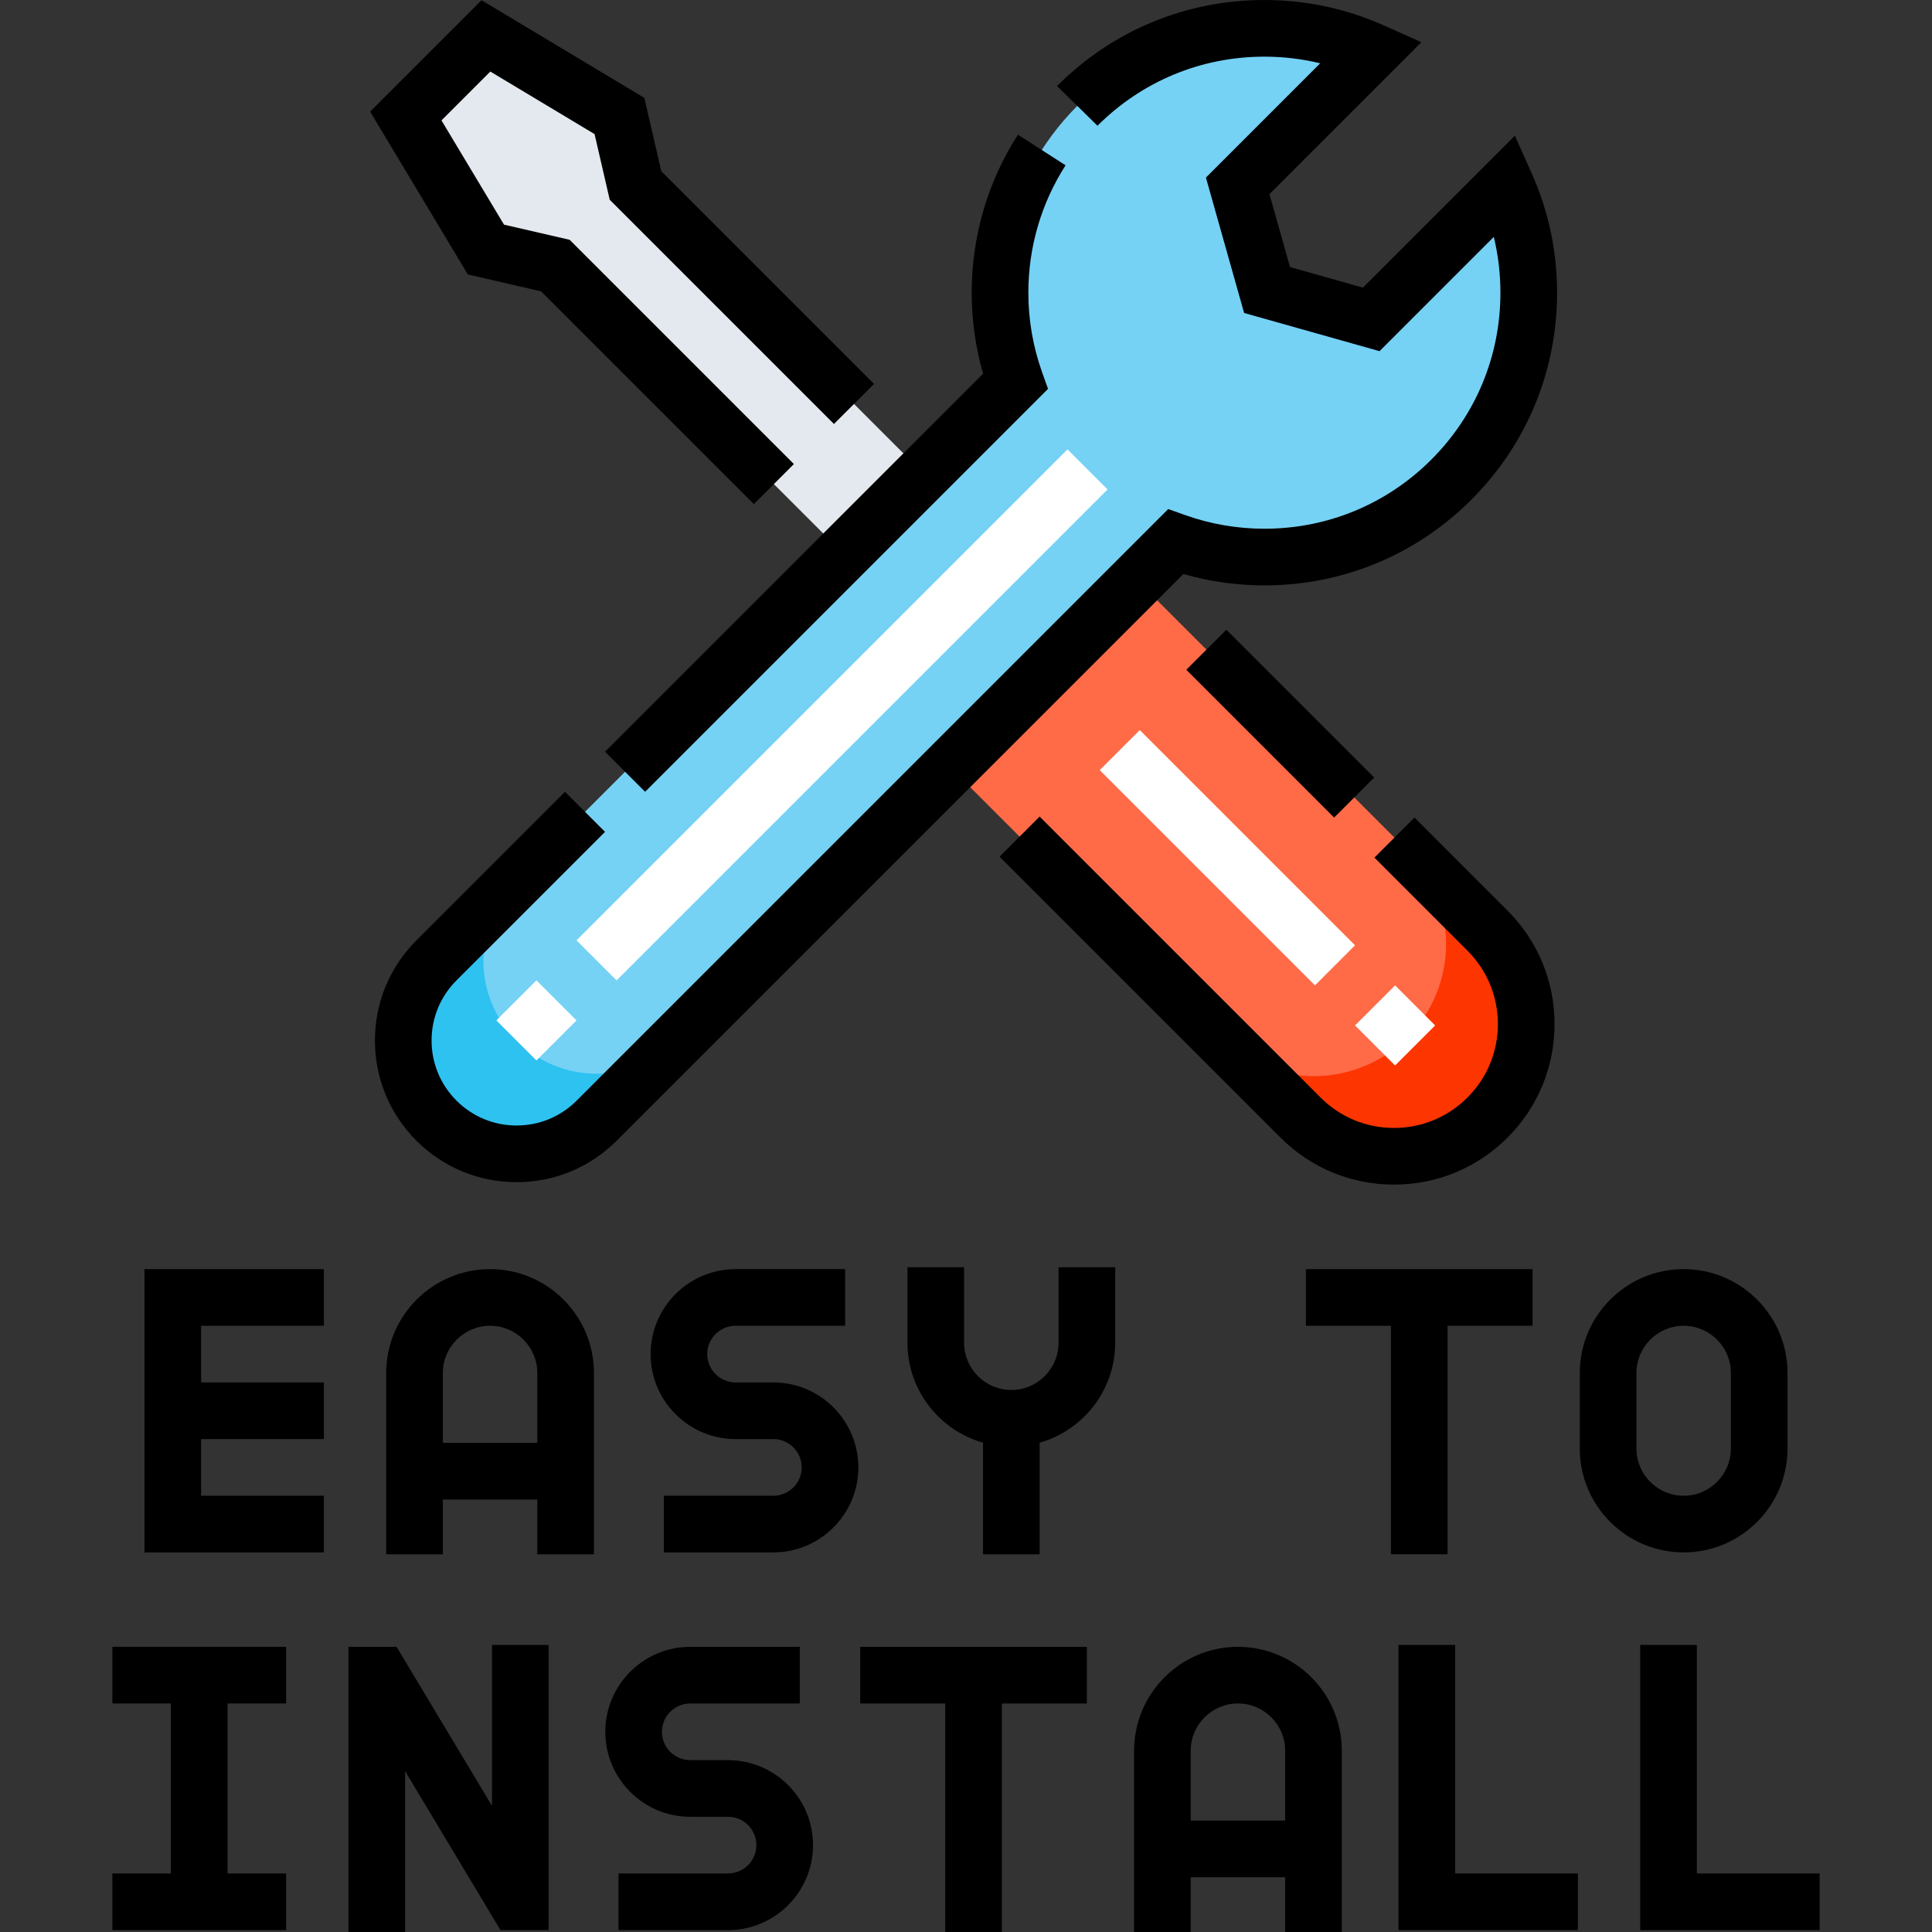 <svg id="Capa_1" enable-background="new 0 0 511.5 511.5" height="512" viewBox="0 0 511.5 511.5" width="512" xmlns="http://www.w3.org/2000/svg"><rect x="0" y="0" width="511.5" height="511.5" fill="#333333" stroke="none"/><g><g id="Filled_00000060025439673566039970000006153906227469421480_"><path d="m393.814 295.878c-13.668 13.668-35.829 13.668-49.497 0l-95.459-95.459 49.497-49.497 95.459 95.459c13.668 13.668 13.668 35.829 0 49.497z" fill="#ff6a47"/><path d="m372.6 274.665c-13.668 13.668-35.829 13.668-49.497 0l21.213 21.213c13.668 13.668 35.829 13.668 49.497 0 13.668-13.668 13.668-35.829 0-49.497l-21.213-21.213c13.669 13.668 13.669 35.829 0 49.497z" fill="#fd3501"/><path d="m128.648 9.5-21.213 21.213 21.213 35.356 18.385 4.242 115.966 115.966 21.213-21.214-115.966-115.965-4.242-18.385z" fill="#e3e9ee"/><path d="m398.663 48.932-35.628 35.628-27.577-7.778-7.778-27.577 35.628-35.628c-25.722-11.486-56.948-6.692-78.054 14.415-19.744 19.744-25.22 48.346-16.443 73.012l-153.263 153.261c-11.716 11.716-11.716 30.711 0 42.426 11.716 11.716 30.711 11.716 42.426 0l153.262-153.262c24.666 8.777 53.268 3.301 73.012-16.443 21.107-21.107 25.901-52.333 14.415-78.054z" fill="#75d2f5"/><path d="m136.761 275.478c-11.716-11.716-11.716-30.711 0-42.426l-21.213 21.213c-11.716 11.716-11.716 30.711 0 42.426 11.716 11.716 30.711 11.716 42.426 0l21.213-21.213c-11.715 11.716-30.71 11.716-42.426 0z" fill="#2ec2f1"/></g><g fill="#fff"><path d="m134.564 262.675h15v15h-15z" transform="matrix(.707 -.707 .707 .707 -149.431 179.58)"/><path d="m131.05 181.765h183.848v15h-183.848z" transform="matrix(.707 -.707 .707 .707 -68.523 213.101)"/><path d="m361.918 263.983h15v15h-15z" transform="matrix(.707 -.707 .707 .707 -83.768 340.729)"/><path d="m317.509 186.768h15v80.61h-15z" transform="matrix(.707 -.707 .707 .707 -65.372 296.324)"/></g><g id="Outline_00000075840647659387641140000007675336411403894412_"><path d="m38.25 411h47.5v-15h-32.5v-15h32.5v-15h-32.5v-15h32.5v-15h-47.5z"/><path d="m204.75 366h-10c-4.136 0-7.5-3.364-7.5-7.5s3.364-7.5 7.5-7.5h29v-15h-29c-12.407 0-22.5 10.094-22.5 22.5s10.093 22.5 22.5 22.5h10c4.136 0 7.5 3.364 7.5 7.5s-3.364 7.5-7.5 7.5h-29v15h29c12.407 0 22.5-10.094 22.5-22.5s-10.093-22.5-22.5-22.5z"/><path d="m192.75 466h-10c-4.136 0-7.5-3.364-7.5-7.5s3.364-7.5 7.5-7.5h29v-15h-29c-12.407 0-22.5 10.094-22.5 22.5s10.093 22.5 22.5 22.5h10c4.136 0 7.5 3.364 7.5 7.5s-3.364 7.5-7.5 7.5h-29v15h29c12.407 0 22.5-10.094 22.5-22.5s-10.093-22.5-22.5-22.5z"/><path d="m473.25 383.5v-20c0-15.164-12.337-27.5-27.5-27.5s-27.5 12.336-27.5 27.5v20c0 15.164 12.337 27.5 27.5 27.5s27.5-12.336 27.5-27.5zm-40 0v-20c0-6.893 5.607-12.5 12.5-12.5s12.5 5.607 12.5 12.5v20c0 6.893-5.607 12.5-12.5 12.5s-12.5-5.607-12.5-12.5z"/><path d="m383.25 411.5v-60.5h22.5v-15h-60v15h22.5v60.5z"/><path d="m227.75 451h22.5v60.5h15v-60.5h22.5v-15h-60z"/><path d="m129.75 336c-15.164 0-27.5 12.336-27.5 27.5v48h15v-14.5h25v14.5h15v-48c0-15.164-12.336-27.5-27.5-27.5zm12.5 46h-25v-18.5c0-6.893 5.607-12.5 12.5-12.5s12.5 5.607 12.5 12.5z"/><path d="m327.75 436c-15.163 0-27.5 12.336-27.5 27.5v48h15v-14.5h25v14.5h15v-48c0-15.164-12.337-27.5-27.5-27.5zm12.5 46h-25v-18.5c0-6.893 5.607-12.5 12.5-12.5s12.5 5.607 12.5 12.5z"/><path d="m280.25 355.5c0 6.893-5.607 12.5-12.5 12.5s-12.5-5.607-12.5-12.5v-20h-15v20c0 12.563 8.472 23.178 20 26.452v29.548h15v-29.548c11.528-3.273 20-13.888 20-26.452v-20h-15z"/><path d="m385.25 435.5h-15v75.5h47.5v-15h-32.5z"/><path d="m449.25 496v-60.5h-15v75.5h47.5v-15z"/><path d="m29.75 451h15.5v45h-15.5v15h46v-15h-15.5v-45h15.5v-15h-46z"/><path d="m130.25 478.089-25.253-42.089h-12.747v75.5h15v-42.589l25.253 42.089h12.747v-75.5h-15z"/><path d="m160.184 199.022 10.606 10.606 106.675-106.675-1.589-4.466c-2.401-6.748-3.619-13.817-3.619-21.012 0-12.013 3.408-23.67 9.855-33.712l-12.623-8.104c-8.002 12.464-12.232 26.924-12.232 41.816 0 7.299 1.013 14.496 3.014 21.458z"/><path d="m334.728 15c5.039 0 9.984.588 14.794 1.756l-30.254 30.253 10.112 35.851 35.851 10.111 30.253-30.253c1.167 4.81 1.756 9.756 1.756 14.793 0 16.688-6.497 32.375-18.295 44.171-11.801 11.801-27.491 18.3-44.182 18.3-7.193 0-14.263-1.217-21.012-3.619l-4.466-1.589-156.614 156.614c-4.25 4.25-9.9 6.59-15.91 6.59s-11.66-2.34-15.91-6.59-6.59-9.9-6.59-15.91c0-6.011 2.34-11.661 6.59-15.91l39.333-39.333-10.606-10.606-39.333 39.333c-7.083 7.083-10.984 16.5-10.984 26.517 0 10.016 3.901 19.433 10.984 26.517 7.083 7.082 16.5 10.983 26.517 10.983s19.434-3.901 26.516-10.983l150.027-150.027c6.963 2.002 14.16 3.014 21.458 3.014 20.697 0 40.154-8.059 54.788-22.693 14.631-14.63 22.688-34.083 22.688-54.778 0-10.995-2.264-21.639-6.728-31.637l-4.444-9.953-40.227 40.225-19.304-5.444-5.444-19.305 40.227-40.227-9.953-4.444c-9.998-4.463-20.642-6.727-31.638-6.727-20.693 0-40.146 8.057-54.717 22.627l-.155.154 10.7 10.513c11.798-11.797 27.485-18.294 44.172-18.294z"/><path d="m331.505 163.894h15v55.356h-15z" transform="matrix(.707 -.707 .707 .707 -36.171 295.821)"/><path d="m264.633 226.802 74.38 74.38c8.027 8.027 18.7 12.448 30.053 12.448s22.024-4.421 30.051-12.448c8.027-8.026 12.448-18.699 12.448-30.052s-4.421-22.025-12.447-30.053l-24.631-24.63-10.607 10.606 24.631 24.63c5.194 5.194 8.055 12.1 8.055 19.446s-2.86 14.252-8.055 19.445c-5.193 5.194-12.099 8.055-19.444 8.055s-14.252-2.86-19.445-8.055l-74.38-74.38z"/><path d="m143.251 77.135 56.328 56.329 10.607-10.607-59.371-59.37-17.375-4.01-16.561-27.601 12.932-12.932 27.602 16.561 4.009 17.375 59.37 59.37 10.607-10.606-56.328-56.328-4.476-19.394-43.109-25.866-29.495 29.495 25.866 43.109z"/></g></g></svg>